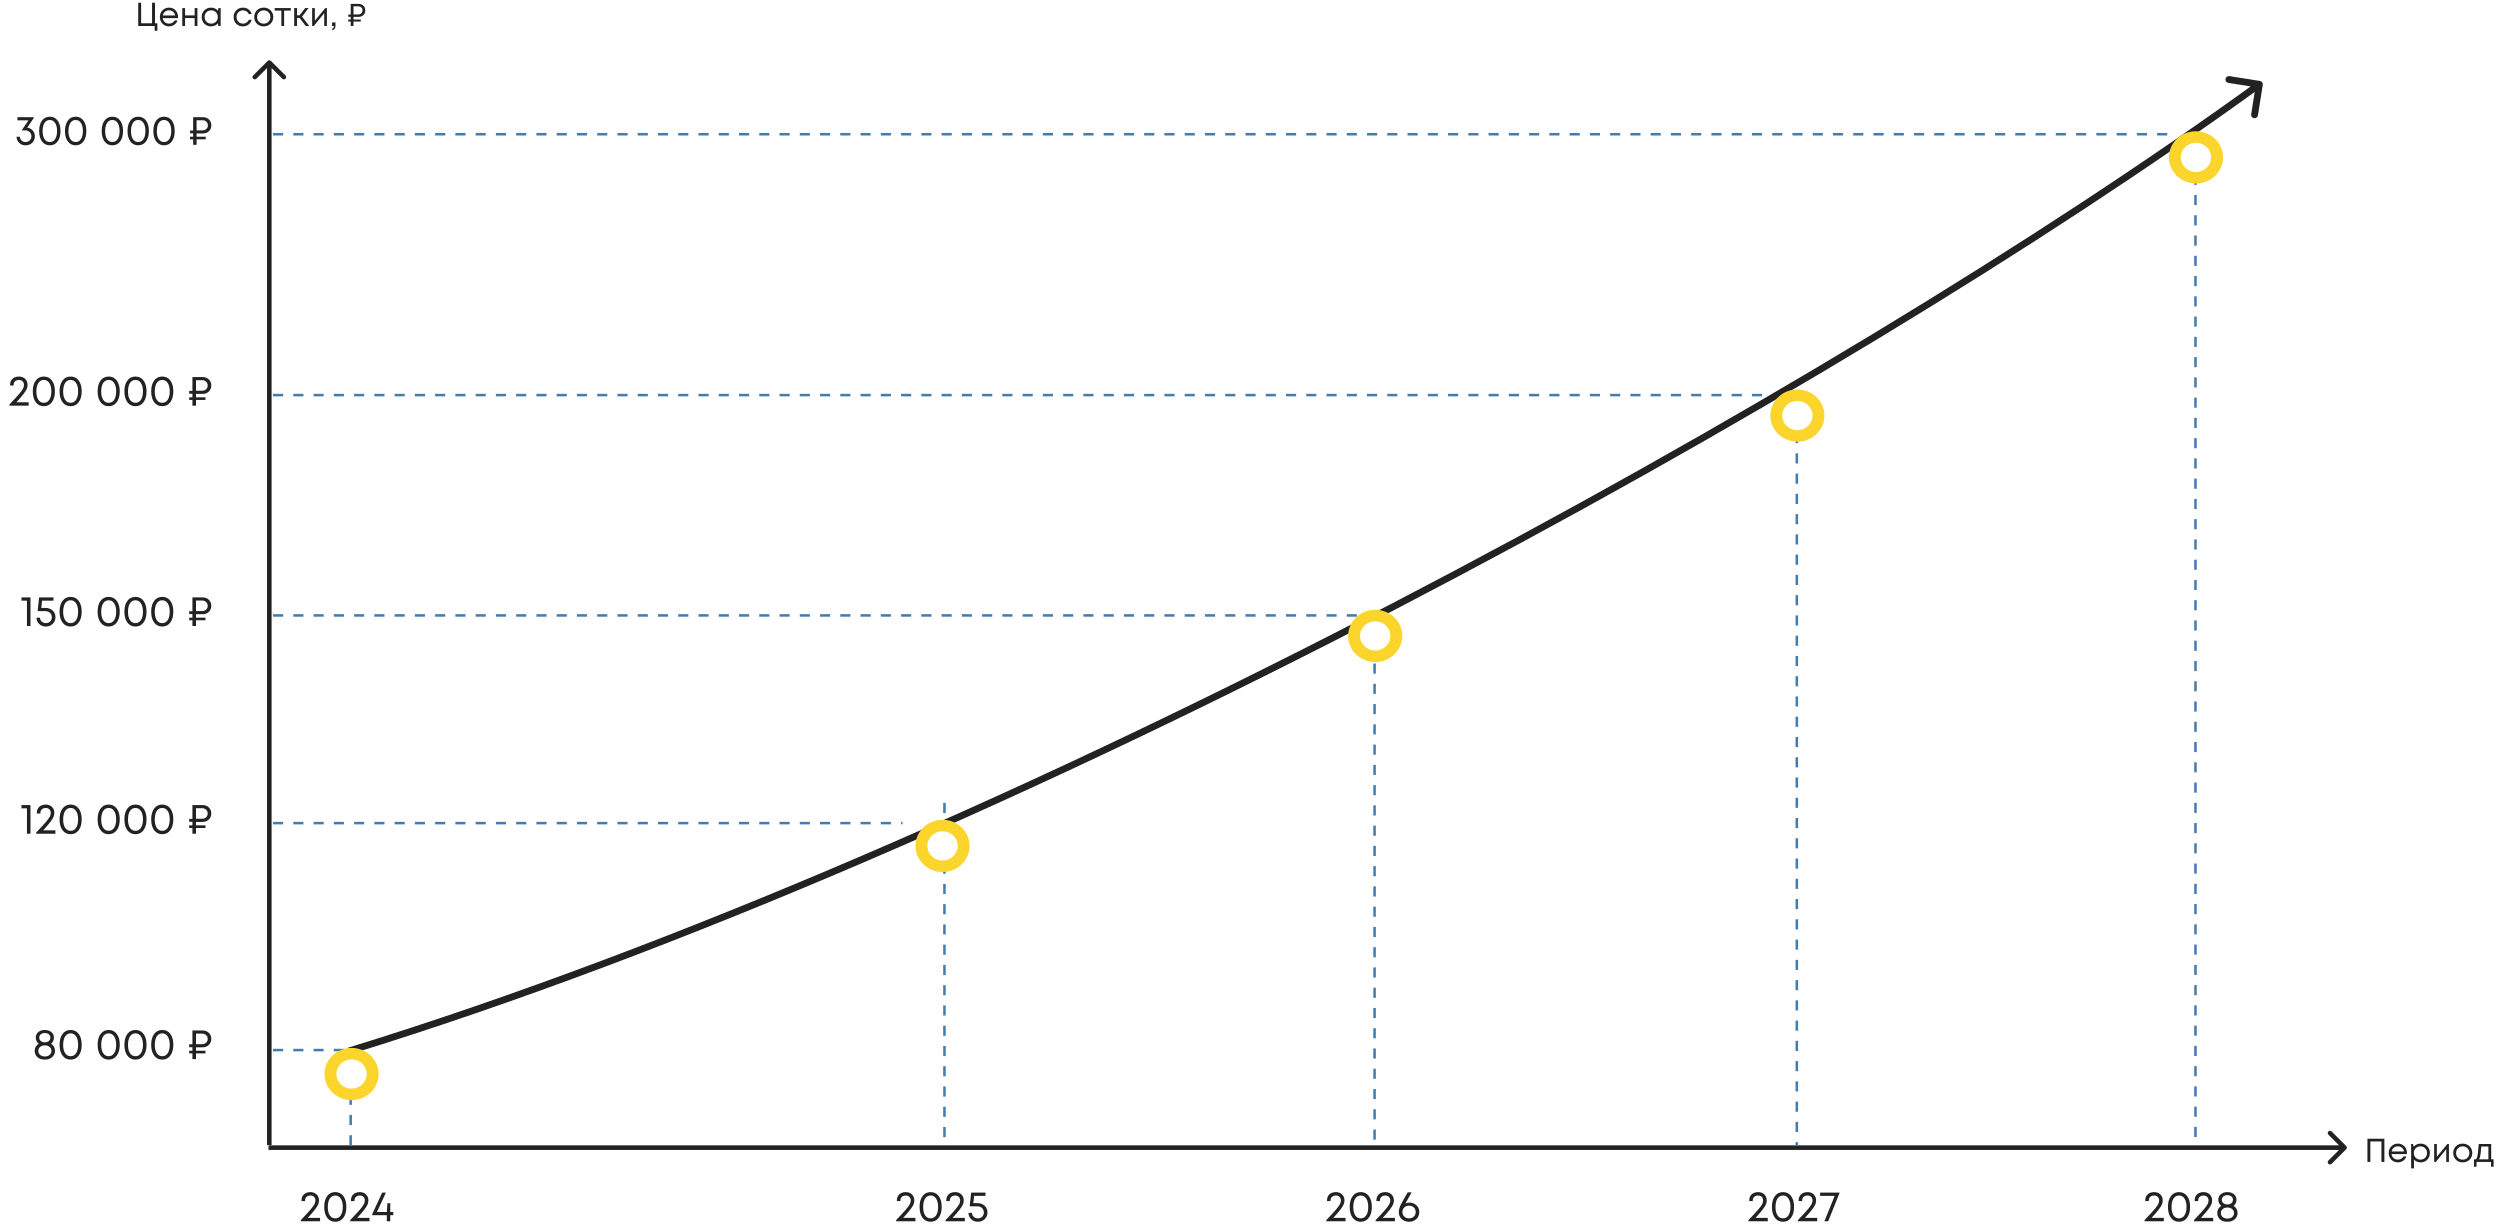 <svg width="1044" height="512" viewBox="0 0 1044 512" fill="none" xmlns="http://www.w3.org/2000/svg">
    <g clip-path="url(#clip0_8432_3575)">
        <rect width="1043.88" height="511.894" transform="translate(0.118)" fill="white"/>
        <path d="M64.721 9.71H65.72V12.832H64.582V10.848H57.727V1.135H58.935V9.71H63.5V1.135H64.721V9.71ZM74.365 7.129C74.365 7.231 74.356 7.374 74.338 7.559H67.941C68.034 8.253 68.32 8.813 68.802 9.238C69.282 9.654 69.874 9.863 70.578 9.863C71.096 9.863 71.553 9.752 71.951 9.53C72.358 9.298 72.682 8.974 72.922 8.558H74.157C73.843 9.335 73.371 9.941 72.742 10.376C72.113 10.801 71.391 11.014 70.578 11.014C69.495 11.014 68.589 10.639 67.858 9.89C67.127 9.141 66.762 8.211 66.762 7.101C66.762 5.982 67.127 5.052 67.858 4.312C68.589 3.563 69.495 3.188 70.578 3.188C71.697 3.188 72.608 3.568 73.311 4.326C74.014 5.085 74.365 6.019 74.365 7.129ZM70.578 4.312C70.133 4.312 69.727 4.4 69.356 4.576C68.996 4.752 68.695 5.006 68.455 5.339C68.214 5.663 68.052 6.038 67.969 6.463H73.172C73.089 6.028 72.927 5.649 72.687 5.325C72.446 4.992 72.145 4.743 71.785 4.576C71.424 4.4 71.022 4.312 70.578 4.312ZM81.287 3.355H82.439V10.848H81.287V7.531H77.277V10.848H76.125V3.355H77.277V6.421H81.287V3.355ZM91.207 3.355H92.151V10.848H91.166L91.041 9.71C90.689 10.126 90.259 10.45 89.75 10.681C89.251 10.903 88.7 11.014 88.099 11.014C86.998 11.014 86.078 10.644 85.338 9.904C84.598 9.155 84.228 8.221 84.228 7.101C84.228 5.982 84.598 5.052 85.338 4.312C86.078 3.563 86.998 3.188 88.099 3.188C88.71 3.188 89.265 3.304 89.764 3.535C90.273 3.767 90.703 4.09 91.055 4.507L91.207 3.355ZM86.212 9.085C86.739 9.613 87.401 9.876 88.196 9.876C88.992 9.876 89.649 9.613 90.167 9.085C90.685 8.558 90.944 7.897 90.944 7.101C90.944 6.306 90.685 5.644 90.167 5.117C89.649 4.59 88.992 4.326 88.196 4.326C87.401 4.326 86.739 4.595 86.212 5.131C85.694 5.658 85.435 6.315 85.435 7.101C85.435 7.888 85.694 8.549 86.212 9.085ZM101.46 11.014C100.729 11.014 100.063 10.848 99.462 10.515C98.87 10.172 98.403 9.701 98.061 9.099C97.728 8.498 97.561 7.832 97.561 7.101C97.561 5.982 97.931 5.052 98.671 4.312C99.421 3.563 100.35 3.188 101.46 3.188C102.348 3.188 103.116 3.434 103.764 3.924C104.42 4.414 104.864 5.066 105.096 5.88H103.93C103.708 5.399 103.375 5.02 102.931 4.743C102.496 4.465 102.006 4.326 101.46 4.326C100.692 4.326 100.05 4.595 99.532 5.131C99.023 5.658 98.768 6.315 98.768 7.101C98.768 7.619 98.884 8.091 99.115 8.517C99.347 8.933 99.666 9.266 100.073 9.516C100.489 9.756 100.951 9.876 101.46 9.876C102.006 9.876 102.492 9.738 102.917 9.46C103.352 9.173 103.685 8.78 103.916 8.281H105.109C104.878 9.113 104.43 9.779 103.764 10.279C103.107 10.769 102.339 11.014 101.46 11.014ZM110.134 11.014C109.394 11.014 108.719 10.848 108.108 10.515C107.498 10.172 107.021 9.705 106.679 9.113C106.337 8.512 106.166 7.841 106.166 7.101C106.166 5.973 106.54 5.039 107.289 4.298C108.048 3.558 108.996 3.188 110.134 3.188C110.883 3.188 111.558 3.36 112.16 3.702C112.77 4.035 113.247 4.502 113.589 5.103C113.94 5.695 114.116 6.361 114.116 7.101C114.116 8.221 113.737 9.155 112.978 9.904C112.22 10.644 111.272 11.014 110.134 11.014ZM108.15 9.099C108.677 9.617 109.338 9.876 110.134 9.876C110.939 9.876 111.6 9.617 112.118 9.099C112.645 8.572 112.909 7.906 112.909 7.101C112.909 6.297 112.645 5.635 112.118 5.117C111.6 4.59 110.939 4.326 110.134 4.326C109.338 4.326 108.677 4.59 108.15 5.117C107.632 5.635 107.373 6.297 107.373 7.101C107.373 7.906 107.632 8.572 108.15 9.099ZM121.437 3.355V4.423H118.648V10.848H117.496V4.423H114.707V3.355H121.437ZM127.675 10.848L125.108 7.49H124.039V10.848H122.86V3.355H124.039V6.394H125.121L127.439 3.355H128.868L126.134 6.949L129.145 10.848H127.675ZM135.862 3.355H136.514V10.848H135.404V5.492L131.033 10.848H130.353V3.355H131.477V8.669L135.862 3.355ZM138.737 12.693V12.027C139.218 11.861 139.458 11.467 139.458 10.848H138.667V9.391H140.096V10.737C140.096 11.782 139.643 12.434 138.737 12.693ZM149.725 7.046H147.616V8.156H150.668V9.002H147.616V10.848H146.464V9.002H145.424V8.156H146.464V7.004H145.424V6.075H146.464V1.621H149.725C150.548 1.621 151.223 1.875 151.751 2.384C152.278 2.892 152.542 3.545 152.542 4.34C152.542 5.126 152.278 5.774 151.751 6.283C151.223 6.791 150.548 7.046 149.725 7.046ZM151.39 4.34C151.39 3.85 151.219 3.443 150.877 3.119C150.544 2.795 150.123 2.633 149.614 2.633H147.616V6.033H149.614C150.123 6.033 150.544 5.871 150.877 5.547C151.219 5.224 151.39 4.821 151.39 4.34Z" fill="#222222"/>
        <path d="M11.368 53.298C12.316 53.437 13.085 53.842 13.675 54.512C14.264 55.171 14.559 55.975 14.559 56.923C14.559 58.01 14.189 58.912 13.449 59.629C12.709 60.334 11.79 60.687 10.691 60.687C9.627 60.687 8.743 60.351 8.038 59.681C7.332 59.01 6.951 58.154 6.893 57.114H8.298C8.344 57.773 8.587 58.305 9.026 58.709C9.466 59.114 10.021 59.316 10.691 59.316C11.154 59.316 11.57 59.212 11.94 59.004C12.31 58.796 12.599 58.507 12.807 58.137C13.015 57.755 13.12 57.333 13.12 56.871C13.12 56.166 12.871 55.587 12.374 55.136C11.888 54.674 11.269 54.443 10.518 54.443H9.217V54.165L11.888 50.263H7.274V48.945H14.108V49.274L11.368 53.298ZM20.806 60.687C19.442 60.687 18.355 60.149 17.545 59.074C16.747 57.998 16.349 56.541 16.349 54.703C16.349 52.864 16.747 51.413 17.545 50.349C18.343 49.274 19.43 48.736 20.806 48.736C22.182 48.736 23.269 49.274 24.067 50.349C24.865 51.413 25.264 52.864 25.264 54.703C25.264 56.541 24.859 57.998 24.049 59.074C23.252 60.149 22.171 60.687 20.806 60.687ZM20.806 59.316C21.743 59.316 22.477 58.912 23.009 58.102C23.552 57.281 23.824 56.148 23.824 54.703C23.824 53.269 23.552 52.148 23.009 51.338C22.477 50.517 21.743 50.107 20.806 50.107C20.193 50.107 19.655 50.292 19.193 50.662C18.742 51.02 18.395 51.546 18.152 52.24C17.91 52.934 17.788 53.755 17.788 54.703C17.788 56.148 18.054 57.281 18.586 58.102C19.129 58.912 19.869 59.316 20.806 59.316ZM31.595 60.687C30.231 60.687 29.144 60.149 28.335 59.074C27.537 57.998 27.138 56.541 27.138 54.703C27.138 52.864 27.537 51.413 28.335 50.349C29.133 49.274 30.219 48.736 31.595 48.736C32.971 48.736 34.058 49.274 34.856 50.349C35.654 51.413 36.053 52.864 36.053 54.703C36.053 56.541 35.648 57.998 34.839 59.074C34.041 60.149 32.96 60.687 31.595 60.687ZM31.595 59.316C32.532 59.316 33.266 58.912 33.798 58.102C34.342 57.281 34.613 56.148 34.613 54.703C34.613 53.269 34.342 52.148 33.798 51.338C33.266 50.517 32.532 50.107 31.595 50.107C30.983 50.107 30.445 50.292 29.982 50.662C29.531 51.02 29.184 51.546 28.942 52.24C28.699 52.934 28.578 53.755 28.578 54.703C28.578 56.148 28.843 57.281 29.375 58.102C29.919 58.912 30.659 59.316 31.595 59.316ZM46.924 60.687C45.559 60.687 44.473 60.149 43.663 59.074C42.865 57.998 42.467 56.541 42.467 54.703C42.467 52.864 42.865 51.413 43.663 50.349C44.461 49.274 45.548 48.736 46.924 48.736C48.3 48.736 49.387 49.274 50.185 50.349C50.983 51.413 51.381 52.864 51.381 54.703C51.381 56.541 50.977 57.998 50.167 59.074C49.37 60.149 48.288 60.687 46.924 60.687ZM46.924 59.316C47.861 59.316 48.595 58.912 49.127 58.102C49.67 57.281 49.942 56.148 49.942 54.703C49.942 53.269 49.67 52.148 49.127 51.338C48.595 50.517 47.861 50.107 46.924 50.107C46.311 50.107 45.773 50.292 45.311 50.662C44.86 51.02 44.513 51.546 44.27 52.24C44.028 52.934 43.906 53.755 43.906 54.703C43.906 56.148 44.172 57.281 44.704 58.102C45.247 58.912 45.987 59.316 46.924 59.316ZM57.713 60.687C56.349 60.687 55.262 60.149 54.453 59.074C53.655 57.998 53.256 56.541 53.256 54.703C53.256 52.864 53.655 51.413 54.453 50.349C55.25 49.274 56.337 48.736 57.713 48.736C59.089 48.736 60.176 49.274 60.974 50.349C61.772 51.413 62.171 52.864 62.171 54.703C62.171 56.541 61.766 57.998 60.957 59.074C60.159 60.149 59.078 60.687 57.713 60.687ZM57.713 59.316C58.65 59.316 59.384 58.912 59.916 58.102C60.459 57.281 60.731 56.148 60.731 54.703C60.731 53.269 60.459 52.148 59.916 51.338C59.384 50.517 58.65 50.107 57.713 50.107C57.1 50.107 56.563 50.292 56.1 50.662C55.649 51.02 55.302 51.546 55.06 52.24C54.817 52.934 54.695 53.755 54.695 54.703C54.695 56.148 54.961 57.281 55.493 58.102C56.037 58.912 56.777 59.316 57.713 59.316ZM68.502 60.687C67.138 60.687 66.051 60.149 65.242 59.074C64.444 57.998 64.045 56.541 64.045 54.703C64.045 52.864 64.444 51.413 65.242 50.349C66.04 49.274 67.126 48.736 68.502 48.736C69.879 48.736 70.965 49.274 71.763 50.349C72.561 51.413 72.96 52.864 72.96 54.703C72.96 56.541 72.555 57.998 71.746 59.074C70.948 60.149 69.867 60.687 68.502 60.687ZM68.502 59.316C69.439 59.316 70.173 58.912 70.705 58.102C71.249 57.281 71.52 56.148 71.52 54.703C71.52 53.269 71.249 52.148 70.705 51.338C70.173 50.517 69.439 50.107 68.502 50.107C67.89 50.107 67.352 50.292 66.889 50.662C66.439 51.02 66.092 51.546 65.849 52.24C65.606 52.934 65.485 53.755 65.485 54.703C65.485 56.148 65.751 57.281 66.282 58.102C66.826 58.912 67.566 59.316 68.502 59.316ZM84.733 55.726H82.097V57.114H85.912V58.172H82.097V60.478H80.657V58.172H79.356V57.114H80.657V55.674H79.356V54.512H80.657V48.945H84.733C85.762 48.945 86.606 49.263 87.265 49.899C87.924 50.535 88.254 51.35 88.254 52.344C88.254 53.327 87.924 54.136 87.265 54.772C86.606 55.408 85.762 55.726 84.733 55.726ZM86.814 52.344C86.814 51.731 86.6 51.222 86.173 50.818C85.756 50.413 85.23 50.211 84.594 50.211H82.097V54.46H84.594C85.23 54.46 85.756 54.258 86.173 53.853C86.6 53.448 86.814 52.945 86.814 52.344Z" fill="#222222"/>
        <path d="M6.852 167.994H11.959V169.414H3.922V168.929C5.78 166.987 7.128 165.524 7.967 164.542C8.806 163.547 9.357 162.792 9.621 162.276C9.885 161.761 10.017 161.233 10.017 160.694C10.017 160.394 9.963 160.119 9.855 159.867C9.759 159.615 9.615 159.399 9.423 159.22C9.244 159.04 9.022 158.902 8.758 158.806C8.494 158.71 8.207 158.662 7.895 158.662C7.452 158.662 7.062 158.752 6.726 158.932C6.391 159.1 6.133 159.339 5.953 159.651C5.774 159.963 5.684 160.316 5.684 160.712V161H4.209V160.712C4.209 160.029 4.359 159.423 4.659 158.896C4.97 158.369 5.402 157.961 5.953 157.673C6.517 157.386 7.164 157.242 7.895 157.242C8.962 157.242 9.831 157.565 10.502 158.213C11.173 158.848 11.509 159.675 11.509 160.694C11.509 161.281 11.401 161.839 11.185 162.366C10.97 162.893 10.526 163.601 9.855 164.488C9.196 165.363 8.195 166.531 6.852 167.994ZM18.312 169.63C16.898 169.63 15.771 169.072 14.932 167.958C14.105 166.843 13.692 165.333 13.692 163.427C13.692 161.521 14.105 160.017 14.932 158.914C15.759 157.799 16.886 157.242 18.312 157.242C19.739 157.242 20.866 157.799 21.693 158.914C22.52 160.017 22.933 161.521 22.933 163.427C22.933 165.333 22.514 166.843 21.675 167.958C20.848 169.072 19.727 169.63 18.312 169.63ZM18.312 168.209C19.283 168.209 20.044 167.79 20.596 166.951C21.159 166.1 21.441 164.925 21.441 163.427C21.441 161.94 21.159 160.778 20.596 159.939C20.044 159.088 19.283 158.662 18.312 158.662C17.677 158.662 17.12 158.854 16.64 159.238C16.173 159.609 15.813 160.154 15.562 160.874C15.31 161.593 15.184 162.444 15.184 163.427C15.184 164.925 15.46 166.1 16.011 166.951C16.574 167.79 17.341 168.209 18.312 168.209ZM29.497 169.63C28.083 169.63 26.956 169.072 26.117 167.958C25.29 166.843 24.876 165.333 24.876 163.427C24.876 161.521 25.29 160.017 26.117 158.914C26.944 157.799 28.071 157.242 29.497 157.242C30.924 157.242 32.05 157.799 32.877 158.914C33.704 160.017 34.118 161.521 34.118 163.427C34.118 165.333 33.698 166.843 32.859 167.958C32.032 169.072 30.912 169.63 29.497 169.63ZM29.497 168.209C30.468 168.209 31.229 167.79 31.78 166.951C32.344 166.1 32.626 164.925 32.626 163.427C32.626 161.94 32.344 160.778 31.78 159.939C31.229 159.088 30.468 158.662 29.497 158.662C28.862 158.662 28.304 158.854 27.825 159.238C27.358 159.609 26.998 160.154 26.746 160.874C26.494 161.593 26.369 162.444 26.369 163.427C26.369 164.925 26.644 166.1 27.196 166.951C27.759 167.79 28.526 168.209 29.497 168.209ZM45.387 169.63C43.973 169.63 42.846 169.072 42.007 167.958C41.18 166.843 40.767 165.333 40.767 163.427C40.767 161.521 41.18 160.017 42.007 158.914C42.834 157.799 43.961 157.242 45.387 157.242C46.814 157.242 47.941 157.799 48.768 158.914C49.595 160.017 50.008 161.521 50.008 163.427C50.008 165.333 49.589 166.843 48.75 167.958C47.922 169.072 46.802 169.63 45.387 169.63ZM45.387 168.209C46.358 168.209 47.119 167.79 47.671 166.951C48.234 166.1 48.516 164.925 48.516 163.427C48.516 161.94 48.234 160.778 47.671 159.939C47.119 159.088 46.358 158.662 45.387 158.662C44.752 158.662 44.195 158.854 43.715 159.238C43.248 159.609 42.888 160.154 42.636 160.874C42.385 161.593 42.259 162.444 42.259 163.427C42.259 164.925 42.535 166.1 43.086 166.951C43.649 167.79 44.416 168.209 45.387 168.209ZM56.572 169.63C55.158 169.63 54.031 169.072 53.192 167.958C52.365 166.843 51.951 165.333 51.951 163.427C51.951 161.521 52.365 160.017 53.192 158.914C54.019 157.799 55.146 157.242 56.572 157.242C57.998 157.242 59.125 157.799 59.952 158.914C60.779 160.017 61.193 161.521 61.193 163.427C61.193 165.333 60.773 166.843 59.934 167.958C59.107 169.072 57.986 169.63 56.572 169.63ZM56.572 168.209C57.543 168.209 58.304 167.79 58.855 166.951C59.419 166.1 59.7 164.925 59.7 163.427C59.7 161.94 59.419 160.778 58.855 159.939C58.304 159.088 57.543 158.662 56.572 158.662C55.937 158.662 55.379 158.854 54.9 159.238C54.432 159.609 54.073 160.154 53.821 160.874C53.569 161.593 53.444 162.444 53.444 163.427C53.444 164.925 53.719 166.1 54.271 166.951C54.834 167.79 55.601 168.209 56.572 168.209ZM67.757 169.63C66.342 169.63 65.216 169.072 64.376 167.958C63.55 166.843 63.136 165.333 63.136 163.427C63.136 161.521 63.55 160.017 64.376 158.914C65.204 157.799 66.33 157.242 67.757 157.242C69.183 157.242 70.31 157.799 71.137 158.914C71.964 160.017 72.377 161.521 72.377 163.427C72.377 165.333 71.958 166.843 71.119 167.958C70.292 169.072 69.171 169.63 67.757 169.63ZM67.757 168.209C68.728 168.209 69.489 167.79 70.04 166.951C70.603 166.1 70.885 164.925 70.885 163.427C70.885 161.94 70.603 160.778 70.04 159.939C69.489 159.088 68.728 158.662 67.757 158.662C67.121 158.662 66.564 158.854 66.085 159.238C65.617 159.609 65.257 160.154 65.006 160.874C64.754 161.593 64.628 162.444 64.628 163.427C64.628 164.925 64.904 166.1 65.455 166.951C66.019 167.79 66.786 168.209 67.757 168.209ZM84.582 164.488H81.849V165.926H85.805V167.023H81.849V169.414H80.357V167.023H79.008V165.926H80.357V164.434H79.008V163.229H80.357V157.458H84.582C85.649 157.458 86.524 157.787 87.207 158.446C87.89 159.106 88.232 159.951 88.232 160.982C88.232 162 87.89 162.839 87.207 163.499C86.524 164.158 85.649 164.488 84.582 164.488ZM86.74 160.982C86.74 160.346 86.518 159.819 86.074 159.399C85.643 158.98 85.097 158.77 84.438 158.77H81.849V163.175H84.438C85.097 163.175 85.643 162.965 86.074 162.546C86.518 162.126 86.74 161.605 86.74 160.982Z" fill="#222222"/>
        <path d="M8.972 249.471H12.729V261.428H11.255V250.838H8.972V249.471ZM19.041 253.876C19.82 253.876 20.521 254.044 21.145 254.38C21.78 254.715 22.271 255.183 22.619 255.782C22.979 256.369 23.159 257.023 23.159 257.742C23.159 258.857 22.775 259.786 22.008 260.529C21.241 261.272 20.294 261.643 19.167 261.643C18.052 261.643 17.123 261.296 16.38 260.601C15.637 259.893 15.247 259.006 15.211 257.94H16.668C16.692 258.383 16.812 258.779 17.027 259.126C17.255 259.474 17.555 259.744 17.926 259.935C18.298 260.127 18.712 260.223 19.167 260.223C19.886 260.223 20.48 259.989 20.947 259.522C21.415 259.054 21.648 258.461 21.648 257.742C21.648 257.262 21.534 256.831 21.307 256.447C21.079 256.052 20.761 255.746 20.354 255.53C19.946 255.315 19.491 255.207 18.987 255.207H15.949L15.733 254.955L16.344 249.471H22.331V250.838H17.567L17.243 253.876H19.041ZM29.494 261.643C28.08 261.643 26.953 261.086 26.114 259.971C25.287 258.857 24.874 257.346 24.874 255.44C24.874 253.535 25.287 252.03 26.114 250.928C26.941 249.813 28.068 249.255 29.494 249.255C30.921 249.255 32.047 249.813 32.875 250.928C33.702 252.03 34.115 253.535 34.115 255.44C34.115 257.346 33.696 258.857 32.857 259.971C32.03 261.086 30.909 261.643 29.494 261.643ZM29.494 260.223C30.465 260.223 31.227 259.804 31.778 258.965C32.341 258.113 32.623 256.939 32.623 255.44C32.623 253.954 32.341 252.791 31.778 251.952C31.227 251.101 30.465 250.676 29.494 250.676C28.859 250.676 28.302 250.868 27.822 251.251C27.355 251.623 26.995 252.168 26.744 252.887C26.492 253.607 26.366 254.458 26.366 255.44C26.366 256.939 26.642 258.113 27.193 258.965C27.756 259.804 28.523 260.223 29.494 260.223ZM45.385 261.643C43.97 261.643 42.844 261.086 42.005 259.971C41.178 258.857 40.764 257.346 40.764 255.44C40.764 253.535 41.178 252.03 42.005 250.928C42.832 249.813 43.958 249.255 45.385 249.255C46.811 249.255 47.938 249.813 48.765 250.928C49.592 252.03 50.005 253.535 50.005 255.44C50.005 257.346 49.586 258.857 48.747 259.971C47.92 261.086 46.799 261.643 45.385 261.643ZM45.385 260.223C46.356 260.223 47.117 259.804 47.668 258.965C48.231 258.113 48.513 256.939 48.513 255.44C48.513 253.954 48.231 252.791 47.668 251.952C47.117 251.101 46.356 250.676 45.385 250.676C44.749 250.676 44.192 250.868 43.713 251.251C43.245 251.623 42.886 252.168 42.634 252.887C42.382 253.607 42.256 254.458 42.256 255.44C42.256 256.939 42.532 258.113 43.083 258.965C43.647 259.804 44.414 260.223 45.385 260.223ZM56.569 261.643C55.155 261.643 54.028 261.086 53.189 259.971C52.362 258.857 51.949 257.346 51.949 255.44C51.949 253.535 52.362 252.03 53.189 250.928C54.016 249.813 55.143 249.255 56.569 249.255C57.996 249.255 59.123 249.813 59.95 250.928C60.777 252.03 61.19 253.535 61.19 255.44C61.19 257.346 60.771 258.857 59.932 259.971C59.105 261.086 57.984 261.643 56.569 261.643ZM56.569 260.223C57.54 260.223 58.301 259.804 58.853 258.965C59.416 258.113 59.698 256.939 59.698 255.44C59.698 253.954 59.416 252.791 58.853 251.952C58.301 251.101 57.54 250.676 56.569 250.676C55.934 250.676 55.377 250.868 54.897 251.251C54.43 251.623 54.07 252.168 53.819 252.887C53.567 253.607 53.441 254.458 53.441 255.44C53.441 256.939 53.717 258.113 54.268 258.965C54.831 259.804 55.599 260.223 56.569 260.223ZM67.754 261.643C66.34 261.643 65.213 261.086 64.374 259.971C63.547 258.857 63.133 257.346 63.133 255.44C63.133 253.535 63.547 252.03 64.374 250.928C65.201 249.813 66.328 249.255 67.754 249.255C69.18 249.255 70.307 249.813 71.134 250.928C71.961 252.03 72.375 253.535 72.375 255.44C72.375 257.346 71.955 258.857 71.116 259.971C70.289 261.086 69.168 261.643 67.754 261.643ZM67.754 260.223C68.725 260.223 69.486 259.804 70.037 258.965C70.601 258.113 70.882 256.939 70.882 255.44C70.882 253.954 70.601 252.791 70.037 251.952C69.486 251.101 68.725 250.676 67.754 250.676C67.119 250.676 66.561 250.868 66.082 251.251C65.615 251.623 65.255 252.168 65.003 252.887C64.751 253.607 64.626 254.458 64.626 255.44C64.626 256.939 64.901 258.113 65.453 258.965C66.016 259.804 66.783 260.223 67.754 260.223ZM84.579 256.501H81.846V257.94H85.802V259.036H81.846V261.428H80.354V259.036H79.006V257.94H80.354V256.447H79.006V255.243H80.354V249.471H84.579C85.646 249.471 86.521 249.801 87.204 250.46C87.888 251.119 88.229 251.964 88.229 252.995C88.229 254.014 87.888 254.853 87.204 255.512C86.521 256.172 85.646 256.501 84.579 256.501ZM86.737 252.995C86.737 252.36 86.515 251.833 86.072 251.413C85.64 250.993 85.095 250.784 84.436 250.784H81.846V255.189H84.436C85.095 255.189 85.64 254.979 86.072 254.559C86.515 254.14 86.737 253.619 86.737 252.995Z" fill="#222222"/>
        <path d="M8.972 336.198H12.729V348.154H11.255V337.564H8.972V336.198ZM18.034 346.734H23.14V348.154H15.104V347.669C16.962 345.727 18.31 344.265 19.149 343.282C19.988 342.287 20.54 341.532 20.803 341.016C21.067 340.501 21.199 339.974 21.199 339.434C21.199 339.134 21.145 338.859 21.037 338.607C20.941 338.355 20.797 338.14 20.605 337.96C20.426 337.78 20.204 337.642 19.94 337.546C19.676 337.45 19.389 337.402 19.077 337.402C18.634 337.402 18.244 337.492 17.908 337.672C17.573 337.84 17.315 338.08 17.135 338.391C16.956 338.703 16.866 339.057 16.866 339.452V339.74H15.391V339.452C15.391 338.769 15.541 338.164 15.841 337.636C16.152 337.109 16.584 336.701 17.135 336.414C17.699 336.126 18.346 335.982 19.077 335.982C20.144 335.982 21.013 336.306 21.684 336.953C22.355 337.588 22.691 338.415 22.691 339.434C22.691 340.021 22.583 340.579 22.367 341.106C22.152 341.634 21.708 342.341 21.037 343.228C20.378 344.103 19.377 345.272 18.034 346.734ZM29.494 348.37C28.08 348.37 26.953 347.813 26.114 346.698C25.287 345.583 24.874 344.073 24.874 342.167C24.874 340.261 25.287 338.757 26.114 337.654C26.941 336.539 28.068 335.982 29.494 335.982C30.921 335.982 32.047 336.539 32.875 337.654C33.702 338.757 34.115 340.261 34.115 342.167C34.115 344.073 33.696 345.583 32.857 346.698C32.03 347.813 30.909 348.37 29.494 348.37ZM29.494 346.95C30.465 346.95 31.227 346.53 31.778 345.691C32.341 344.84 32.623 343.665 32.623 342.167C32.623 340.681 32.341 339.518 31.778 338.679C31.227 337.828 30.465 337.402 29.494 337.402C28.859 337.402 28.302 337.594 27.822 337.978C27.355 338.349 26.995 338.895 26.744 339.614C26.492 340.333 26.366 341.184 26.366 342.167C26.366 343.665 26.642 344.84 27.193 345.691C27.756 346.53 28.523 346.95 29.494 346.95ZM45.385 348.37C43.97 348.37 42.844 347.813 42.005 346.698C41.178 345.583 40.764 344.073 40.764 342.167C40.764 340.261 41.178 338.757 42.005 337.654C42.832 336.539 43.958 335.982 45.385 335.982C46.811 335.982 47.938 336.539 48.765 337.654C49.592 338.757 50.005 340.261 50.005 342.167C50.005 344.073 49.586 345.583 48.747 346.698C47.92 347.813 46.799 348.37 45.385 348.37ZM45.385 346.95C46.356 346.95 47.117 346.53 47.668 345.691C48.231 344.84 48.513 343.665 48.513 342.167C48.513 340.681 48.231 339.518 47.668 338.679C47.117 337.828 46.356 337.402 45.385 337.402C44.749 337.402 44.192 337.594 43.713 337.978C43.245 338.349 42.886 338.895 42.634 339.614C42.382 340.333 42.256 341.184 42.256 342.167C42.256 343.665 42.532 344.84 43.083 345.691C43.647 346.53 44.414 346.95 45.385 346.95ZM56.569 348.37C55.155 348.37 54.028 347.813 53.189 346.698C52.362 345.583 51.949 344.073 51.949 342.167C51.949 340.261 52.362 338.757 53.189 337.654C54.016 336.539 55.143 335.982 56.569 335.982C57.996 335.982 59.123 336.539 59.95 337.654C60.777 338.757 61.19 340.261 61.19 342.167C61.19 344.073 60.771 345.583 59.932 346.698C59.105 347.813 57.984 348.37 56.569 348.37ZM56.569 346.95C57.54 346.95 58.301 346.53 58.853 345.691C59.416 344.84 59.698 343.665 59.698 342.167C59.698 340.681 59.416 339.518 58.853 338.679C58.301 337.828 57.54 337.402 56.569 337.402C55.934 337.402 55.377 337.594 54.897 337.978C54.43 338.349 54.07 338.895 53.819 339.614C53.567 340.333 53.441 341.184 53.441 342.167C53.441 343.665 53.717 344.84 54.268 345.691C54.831 346.53 55.599 346.95 56.569 346.95ZM67.754 348.37C66.34 348.37 65.213 347.813 64.374 346.698C63.547 345.583 63.133 344.073 63.133 342.167C63.133 340.261 63.547 338.757 64.374 337.654C65.201 336.539 66.328 335.982 67.754 335.982C69.18 335.982 70.307 336.539 71.134 337.654C71.961 338.757 72.375 340.261 72.375 342.167C72.375 344.073 71.955 345.583 71.116 346.698C70.289 347.813 69.168 348.37 67.754 348.37ZM67.754 346.95C68.725 346.95 69.486 346.53 70.037 345.691C70.601 344.84 70.882 343.665 70.882 342.167C70.882 340.681 70.601 339.518 70.037 338.679C69.486 337.828 68.725 337.402 67.754 337.402C67.119 337.402 66.561 337.594 66.082 337.978C65.615 338.349 65.255 338.895 65.003 339.614C64.751 340.333 64.626 341.184 64.626 342.167C64.626 343.665 64.901 344.84 65.453 345.691C66.016 346.53 66.783 346.95 67.754 346.95ZM84.579 343.228H81.846V344.666H85.802V345.763H81.846V348.154H80.354V345.763H79.006V344.666H80.354V343.174H79.006V341.969H80.354V336.198H84.579C85.646 336.198 86.521 336.527 87.204 337.187C87.888 337.846 88.229 338.691 88.229 339.722C88.229 340.741 87.888 341.58 87.204 342.239C86.521 342.898 85.646 343.228 84.579 343.228ZM86.737 339.722C86.737 339.087 86.515 338.559 86.072 338.14C85.64 337.72 85.095 337.51 84.436 337.51H81.846V341.915H84.436C85.095 341.915 85.64 341.706 86.072 341.286C86.515 340.867 86.737 340.345 86.737 339.722Z" fill="#222222"/>
        <path d="M21.297 435.882C21.813 436.158 22.22 436.56 22.52 437.087C22.82 437.614 22.969 438.196 22.969 438.831C22.969 439.898 22.574 440.779 21.783 441.474C20.992 442.157 19.973 442.499 18.726 442.499C17.887 442.499 17.144 442.349 16.497 442.049C15.861 441.738 15.37 441.306 15.022 440.755C14.675 440.192 14.501 439.55 14.501 438.831C14.501 438.412 14.567 438.016 14.699 437.644C14.843 437.261 15.04 436.919 15.292 436.62C15.544 436.32 15.843 436.074 16.191 435.882C15.807 435.607 15.502 435.241 15.274 434.786C15.046 434.318 14.932 433.827 14.932 433.311C14.932 432.364 15.28 431.597 15.975 431.01C16.683 430.411 17.599 430.111 18.726 430.111C19.17 430.111 19.589 430.165 19.985 430.273C20.38 430.369 20.728 430.512 21.028 430.704C21.339 430.884 21.603 431.106 21.819 431.369C22.046 431.621 22.22 431.915 22.34 432.251C22.46 432.586 22.52 432.94 22.52 433.311C22.52 433.659 22.466 434.001 22.358 434.336C22.262 434.66 22.118 434.953 21.927 435.217C21.747 435.481 21.537 435.703 21.297 435.882ZM18.726 431.387C18.031 431.387 17.468 431.567 17.036 431.927C16.605 432.286 16.389 432.748 16.389 433.311C16.389 433.899 16.605 434.372 17.036 434.732C17.468 435.091 18.031 435.271 18.726 435.271C19.409 435.271 19.967 435.091 20.398 434.732C20.83 434.372 21.046 433.899 21.046 433.311C21.046 432.748 20.83 432.286 20.398 431.927C19.979 431.567 19.421 431.387 18.726 431.387ZM18.726 441.186C19.541 441.186 20.201 440.971 20.704 440.539C21.219 440.108 21.477 439.55 21.477 438.867C21.477 438.172 21.219 437.614 20.704 437.195C20.201 436.763 19.541 436.548 18.726 436.548C17.923 436.548 17.264 436.763 16.748 437.195C16.245 437.614 15.993 438.172 15.993 438.867C15.993 439.323 16.107 439.724 16.335 440.072C16.563 440.419 16.886 440.695 17.306 440.899C17.725 441.091 18.199 441.186 18.726 441.186ZM29.5 442.499C28.085 442.499 26.958 441.942 26.119 440.827C25.292 439.712 24.879 438.202 24.879 436.296C24.879 434.39 25.292 432.886 26.119 431.783C26.946 430.668 28.073 430.111 29.5 430.111C30.926 430.111 32.053 430.668 32.88 431.783C33.707 432.886 34.12 434.39 34.12 436.296C34.12 438.202 33.701 439.712 32.862 440.827C32.035 441.942 30.914 442.499 29.5 442.499ZM29.5 441.079C30.471 441.079 31.232 440.659 31.783 439.82C32.346 438.969 32.628 437.794 32.628 436.296C32.628 434.81 32.346 433.647 31.783 432.808C31.232 431.957 30.471 431.531 29.5 431.531C28.864 431.531 28.307 431.723 27.827 432.107C27.36 432.478 27 433.024 26.749 433.743C26.497 434.462 26.371 435.313 26.371 436.296C26.371 437.794 26.647 438.969 27.198 439.82C27.762 440.659 28.529 441.079 29.5 441.079ZM45.39 442.499C43.975 442.499 42.849 441.942 42.01 440.827C41.183 439.712 40.769 438.202 40.769 436.296C40.769 434.39 41.183 432.886 42.01 431.783C42.837 430.668 43.964 430.111 45.39 430.111C46.816 430.111 47.943 430.668 48.77 431.783C49.597 432.886 50.011 434.39 50.011 436.296C50.011 438.202 49.591 439.712 48.752 440.827C47.925 441.942 46.804 442.499 45.39 442.499ZM45.39 441.079C46.361 441.079 47.122 440.659 47.673 439.82C48.237 438.969 48.518 437.794 48.518 436.296C48.518 434.81 48.237 433.647 47.673 432.808C47.122 431.957 46.361 431.531 45.39 431.531C44.755 431.531 44.197 431.723 43.718 432.107C43.25 432.478 42.891 433.024 42.639 433.743C42.387 434.462 42.261 435.313 42.261 436.296C42.261 437.794 42.537 438.969 43.089 439.82C43.652 440.659 44.419 441.079 45.39 441.079ZM56.575 442.499C55.16 442.499 54.033 441.942 53.194 440.827C52.367 439.712 51.954 438.202 51.954 436.296C51.954 434.39 52.367 432.886 53.194 431.783C54.021 430.668 55.148 430.111 56.575 430.111C58.001 430.111 59.128 430.668 59.955 431.783C60.782 432.886 61.195 434.39 61.195 436.296C61.195 438.202 60.776 439.712 59.937 440.827C59.11 441.942 57.989 442.499 56.575 442.499ZM56.575 441.079C57.545 441.079 58.307 440.659 58.858 439.82C59.421 438.969 59.703 437.794 59.703 436.296C59.703 434.81 59.421 433.647 58.858 432.808C58.307 431.957 57.545 431.531 56.575 431.531C55.939 431.531 55.382 431.723 54.902 432.107C54.435 432.478 54.075 433.024 53.824 433.743C53.572 434.462 53.446 435.313 53.446 436.296C53.446 437.794 53.722 438.969 54.273 439.82C54.837 440.659 55.604 441.079 56.575 441.079ZM67.759 442.499C66.345 442.499 65.218 441.942 64.379 440.827C63.552 439.712 63.138 438.202 63.138 436.296C63.138 434.39 63.552 432.886 64.379 431.783C65.206 430.668 66.333 430.111 67.759 430.111C69.186 430.111 70.312 430.668 71.139 431.783C71.966 432.886 72.38 434.39 72.38 436.296C72.38 438.202 71.96 439.712 71.121 440.827C70.294 441.942 69.174 442.499 67.759 442.499ZM67.759 441.079C68.73 441.079 69.491 440.659 70.043 439.82C70.606 438.969 70.888 437.794 70.888 436.296C70.888 434.81 70.606 433.647 70.043 432.808C69.491 431.957 68.73 431.531 67.759 431.531C67.124 431.531 66.567 431.723 66.087 432.107C65.62 432.478 65.26 433.024 65.008 433.743C64.757 434.462 64.631 435.313 64.631 436.296C64.631 437.794 64.906 438.969 65.458 439.82C66.021 440.659 66.788 441.079 67.759 441.079ZM84.584 437.357H81.852V438.795H85.807V439.892H81.852V442.283H80.359V439.892H79.011V438.795H80.359V437.303H79.011V436.098H80.359V430.327H84.584C85.651 430.327 86.526 430.656 87.21 431.316C87.893 431.975 88.234 432.82 88.234 433.851C88.234 434.87 87.893 435.709 87.21 436.368C86.526 437.027 85.651 437.357 84.584 437.357ZM86.742 433.851C86.742 433.215 86.52 432.688 86.077 432.268C85.645 431.849 85.1 431.639 84.441 431.639H81.852V436.044H84.441C85.1 436.044 85.645 435.834 86.077 435.415C86.52 434.995 86.742 434.474 86.742 433.851Z" fill="#222222"/>
        <path d="M988.642 475.525H995.718V485.237H994.483V476.662H989.849V485.237H988.642V475.525ZM1005.13 481.519C1005.13 481.62 1005.12 481.764 1005.1 481.949H998.706C998.799 482.643 999.085 483.202 999.566 483.628C1000.05 484.044 1000.64 484.252 1001.34 484.252C1001.86 484.252 1002.32 484.141 1002.72 483.919C1003.12 483.688 1003.45 483.364 1003.69 482.948H1004.92C1004.61 483.725 1004.14 484.331 1003.51 484.766C1002.88 485.191 1002.16 485.404 1001.34 485.404C1000.26 485.404 999.354 485.029 998.623 484.28C997.892 483.531 997.527 482.601 997.527 481.491C997.527 480.372 997.892 479.442 998.623 478.702C999.354 477.953 1000.26 477.578 1001.34 477.578C1002.46 477.578 1003.37 477.957 1004.08 478.716C1004.78 479.474 1005.13 480.409 1005.13 481.519ZM1001.34 478.702C1000.9 478.702 1000.49 478.79 1000.12 478.966C999.761 479.141 999.46 479.396 999.22 479.729C998.979 480.053 998.817 480.427 998.734 480.853H1003.94C1003.85 480.418 1003.69 480.039 1003.45 479.715C1003.21 479.382 1002.91 479.132 1002.55 478.966C1002.19 478.79 1001.79 478.702 1001.34 478.702ZM1010.86 477.578C1011.98 477.578 1012.9 477.948 1013.62 478.688C1014.35 479.428 1014.72 480.362 1014.72 481.491C1014.72 482.61 1014.35 483.545 1013.62 484.294C1012.9 485.034 1011.98 485.404 1010.86 485.404C1009.73 485.404 1008.8 485.015 1008.07 484.238V487.915H1006.89V477.745H1007.7L1007.93 478.896C1008.28 478.48 1008.71 478.156 1009.21 477.925C1009.72 477.694 1010.27 477.578 1010.86 477.578ZM1010.78 484.266C1011.57 484.266 1012.23 484.002 1012.75 483.475C1013.26 482.948 1013.52 482.286 1013.52 481.491C1013.52 480.695 1013.26 480.034 1012.75 479.507C1012.23 478.98 1011.57 478.716 1010.78 478.716C1009.98 478.716 1009.32 478.984 1008.79 479.521C1008.27 480.048 1008.01 480.705 1008.01 481.491C1008.01 482.009 1008.13 482.481 1008.36 482.906C1008.6 483.332 1008.93 483.665 1009.36 483.905C1009.79 484.146 1010.26 484.266 1010.78 484.266ZM1022.02 477.745H1022.67V485.237H1021.56V479.881L1017.19 485.237H1016.51V477.745H1017.63V483.059L1022.02 477.745ZM1028.43 485.404C1027.69 485.404 1027.02 485.237 1026.41 484.904C1025.8 484.562 1025.32 484.095 1024.98 483.503C1024.64 482.902 1024.46 482.231 1024.46 481.491C1024.46 480.362 1024.84 479.428 1025.59 478.688C1026.35 477.948 1027.3 477.578 1028.43 477.578C1029.18 477.578 1029.86 477.749 1030.46 478.092C1031.07 478.425 1031.55 478.892 1031.89 479.493C1032.24 480.085 1032.42 480.751 1032.42 481.491C1032.42 482.61 1032.04 483.545 1031.28 484.294C1030.52 485.034 1029.57 485.404 1028.43 485.404ZM1026.45 483.489C1026.98 484.007 1027.64 484.266 1028.43 484.266C1029.24 484.266 1029.9 484.007 1030.42 483.489C1030.94 482.962 1031.21 482.296 1031.21 481.491C1031.21 480.686 1030.94 480.025 1030.42 479.507C1029.9 478.98 1029.24 478.716 1028.43 478.716C1027.64 478.716 1026.98 478.98 1026.45 479.507C1025.93 480.025 1025.67 480.686 1025.67 481.491C1025.67 482.296 1025.93 482.962 1026.45 483.489ZM1040.32 484.127H1041.33V487.221H1040.25V485.237H1034.21V487.221H1033.13V484.127H1033.93C1034.16 483.924 1034.33 483.637 1034.45 483.267C1034.57 482.888 1034.67 482.314 1034.77 481.546C1034.87 480.769 1034.99 479.502 1035.13 477.745H1040.32V484.127ZM1036.18 478.785C1036.1 480.025 1036.01 480.991 1035.92 481.685C1035.83 482.37 1035.74 482.897 1035.63 483.267C1035.52 483.628 1035.37 483.915 1035.2 484.127H1039.16V478.785H1036.18Z" fill="#222222"/>
        <path d="M128.556 508.572H133.662V509.992H125.625V509.507C127.483 507.565 128.831 506.103 129.67 505.12C130.509 504.125 131.061 503.37 131.324 502.854C131.588 502.339 131.72 501.811 131.72 501.272C131.72 500.972 131.666 500.697 131.558 500.445C131.462 500.193 131.318 499.977 131.127 499.798C130.947 499.618 130.725 499.48 130.461 499.384C130.198 499.288 129.91 499.24 129.598 499.24C129.155 499.24 128.765 499.33 128.43 499.51C128.094 499.678 127.836 499.918 127.657 500.229C127.477 500.541 127.387 500.894 127.387 501.29V501.578H125.912V501.29C125.912 500.607 126.062 500.001 126.362 499.474C126.674 498.947 127.105 498.539 127.657 498.251C128.22 497.964 128.867 497.82 129.598 497.82C130.665 497.82 131.534 498.144 132.205 498.791C132.877 499.426 133.212 500.253 133.212 501.272C133.212 501.859 133.104 502.417 132.889 502.944C132.673 503.472 132.229 504.179 131.558 505.066C130.899 505.941 129.898 507.109 128.556 508.572ZM140.016 510.208C138.601 510.208 137.474 509.651 136.635 508.536C135.808 507.421 135.395 505.911 135.395 504.005C135.395 502.099 135.808 500.595 136.635 499.492C137.463 498.377 138.589 497.82 140.016 497.82C141.442 497.82 142.569 498.377 143.396 499.492C144.223 500.595 144.636 502.099 144.636 504.005C144.636 505.911 144.217 507.421 143.378 508.536C142.551 509.651 141.43 510.208 140.016 510.208ZM140.016 508.788C140.987 508.788 141.748 508.368 142.299 507.529C142.862 506.678 143.144 505.503 143.144 504.005C143.144 502.519 142.862 501.356 142.299 500.517C141.748 499.666 140.987 499.24 140.016 499.24C139.38 499.24 138.823 499.432 138.344 499.816C137.876 500.187 137.516 500.733 137.265 501.452C137.013 502.171 136.887 503.022 136.887 504.005C136.887 505.503 137.163 506.678 137.714 507.529C138.278 508.368 139.045 508.788 140.016 508.788ZM149.187 508.572H154.293V509.992H146.256V509.507C148.114 507.565 149.462 506.103 150.301 505.12C151.14 504.125 151.692 503.37 151.955 502.854C152.219 502.339 152.351 501.811 152.351 501.272C152.351 500.972 152.297 500.697 152.189 500.445C152.093 500.193 151.949 499.977 151.758 499.798C151.578 499.618 151.356 499.48 151.092 499.384C150.829 499.288 150.541 499.24 150.229 499.24C149.786 499.24 149.396 499.33 149.061 499.51C148.725 499.678 148.467 499.918 148.288 500.229C148.108 500.541 148.018 500.894 148.018 501.29V501.578H146.544V501.29C146.544 500.607 146.693 500.001 146.993 499.474C147.305 498.947 147.736 498.539 148.288 498.251C148.851 497.964 149.498 497.82 150.229 497.82C151.296 497.82 152.165 498.144 152.836 498.791C153.508 499.426 153.843 500.253 153.843 501.272C153.843 501.859 153.735 502.417 153.52 502.944C153.304 503.472 152.86 504.179 152.189 505.066C151.53 505.941 150.529 507.109 149.187 508.572ZM164.225 506.145V507.475H162.966V509.992H161.528V507.475H155.397V507.115L159.604 498.036H161.151L157.411 506.145H161.546L161.78 502.459H162.966V506.145H164.225Z" fill="#222222"/>
        <path d="M377.173 508.572H382.279V509.992H374.242V509.507C376.1 507.565 377.448 506.103 378.287 505.12C379.126 504.125 379.678 503.37 379.942 502.854C380.205 502.339 380.337 501.811 380.337 501.272C380.337 500.972 380.283 500.697 380.175 500.445C380.079 500.193 379.936 499.977 379.744 499.798C379.564 499.618 379.342 499.48 379.079 499.384C378.815 499.288 378.527 499.24 378.216 499.24C377.772 499.24 377.382 499.33 377.047 499.51C376.711 499.678 376.454 499.918 376.274 500.229C376.094 500.541 376.004 500.894 376.004 501.29V501.578H374.53V501.29C374.53 500.607 374.68 500.001 374.979 499.474C375.291 498.947 375.722 498.539 376.274 498.251C376.837 497.964 377.484 497.82 378.216 497.82C379.282 497.82 380.151 498.144 380.823 498.791C381.494 499.426 381.829 500.253 381.829 501.272C381.829 501.859 381.722 502.417 381.506 502.944C381.29 503.472 380.847 504.179 380.175 505.066C379.516 505.941 378.515 507.109 377.173 508.572ZM388.633 510.208C387.218 510.208 386.092 509.651 385.253 508.536C384.426 507.421 384.012 505.911 384.012 504.005C384.012 502.099 384.426 500.595 385.253 499.492C386.08 498.377 387.206 497.82 388.633 497.82C390.059 497.82 391.186 498.377 392.013 499.492C392.84 500.595 393.254 502.099 393.254 504.005C393.254 505.911 392.834 507.421 391.995 508.536C391.168 509.651 390.047 510.208 388.633 510.208ZM388.633 508.788C389.604 508.788 390.365 508.368 390.916 507.529C391.48 506.678 391.761 505.503 391.761 504.005C391.761 502.519 391.48 501.356 390.916 500.517C390.365 499.666 389.604 499.24 388.633 499.24C387.998 499.24 387.44 499.432 386.961 499.816C386.493 500.187 386.134 500.733 385.882 501.452C385.63 502.171 385.504 503.022 385.504 504.005C385.504 505.503 385.78 506.678 386.331 507.529C386.895 508.368 387.662 508.788 388.633 508.788ZM397.804 508.572H402.91V509.992H394.873V509.507C396.731 507.565 398.079 506.103 398.918 505.12C399.758 504.125 400.309 503.37 400.573 502.854C400.836 502.339 400.968 501.811 400.968 501.272C400.968 500.972 400.914 500.697 400.806 500.445C400.71 500.193 400.567 499.977 400.375 499.798C400.195 499.618 399.973 499.48 399.71 499.384C399.446 499.288 399.158 499.24 398.847 499.24C398.403 499.24 398.014 499.33 397.678 499.51C397.342 499.678 397.085 499.918 396.905 500.229C396.725 500.541 396.635 500.894 396.635 501.29V501.578H395.161V501.29C395.161 500.607 395.311 500.001 395.61 499.474C395.922 498.947 396.353 498.539 396.905 498.251C397.468 497.964 398.115 497.82 398.847 497.82C399.913 497.82 400.782 498.144 401.454 498.791C402.125 499.426 402.461 500.253 402.461 501.272C402.461 501.859 402.353 502.417 402.137 502.944C401.921 503.472 401.478 504.179 400.806 505.066C400.147 505.941 399.146 507.109 397.804 508.572ZM408.257 502.441C409.036 502.441 409.737 502.609 410.361 502.944C410.996 503.28 411.487 503.747 411.835 504.347C412.195 504.934 412.374 505.587 412.374 506.306C412.374 507.421 411.991 508.35 411.224 509.093C410.457 509.836 409.51 510.208 408.383 510.208C407.268 510.208 406.339 509.86 405.596 509.165C404.853 508.458 404.463 507.571 404.427 506.504H405.884C405.908 506.948 406.028 507.343 406.243 507.691C406.471 508.038 406.771 508.308 407.142 508.5C407.514 508.692 407.927 508.788 408.383 508.788C409.102 508.788 409.695 508.554 410.163 508.086C410.63 507.619 410.864 507.026 410.864 506.306C410.864 505.827 410.75 505.395 410.522 505.012C410.295 504.616 409.977 504.311 409.57 504.095C409.162 503.879 408.706 503.771 408.203 503.771H405.164L404.949 503.519L405.56 498.036H411.547V499.402H406.783L406.459 502.441H408.257Z" fill="#222222"/>
        <path d="M556.794 508.572H561.9V509.992H553.863V509.507C555.721 507.565 557.069 506.103 557.909 505.12C558.748 504.125 559.299 503.37 559.563 502.854C559.826 502.339 559.958 501.811 559.958 501.272C559.958 500.972 559.904 500.697 559.796 500.445C559.701 500.193 559.557 499.977 559.365 499.798C559.185 499.618 558.963 499.48 558.7 499.384C558.436 499.288 558.148 499.24 557.837 499.24C557.393 499.24 557.004 499.33 556.668 499.51C556.332 499.678 556.075 499.918 555.895 500.229C555.715 500.541 555.625 500.894 555.625 501.29V501.578H554.151V501.29C554.151 500.607 554.301 500.001 554.6 499.474C554.912 498.947 555.343 498.539 555.895 498.251C556.458 497.964 557.105 497.82 557.837 497.82C558.903 497.82 559.772 498.144 560.444 498.791C561.115 499.426 561.451 500.253 561.451 501.272C561.451 501.859 561.343 502.417 561.127 502.944C560.911 503.472 560.468 504.179 559.796 505.066C559.137 505.941 558.136 507.109 556.794 508.572ZM568.254 510.208C566.84 510.208 565.713 509.651 564.874 508.536C564.047 507.421 563.633 505.911 563.633 504.005C563.633 502.099 564.047 500.595 564.874 499.492C565.701 498.377 566.828 497.82 568.254 497.82C569.68 497.82 570.807 498.377 571.634 499.492C572.461 500.595 572.875 502.099 572.875 504.005C572.875 505.911 572.455 507.421 571.616 508.536C570.789 509.651 569.668 510.208 568.254 510.208ZM568.254 508.788C569.225 508.788 569.986 508.368 570.537 507.529C571.101 506.678 571.382 505.503 571.382 504.005C571.382 502.519 571.101 501.356 570.537 500.517C569.986 499.666 569.225 499.24 568.254 499.24C567.619 499.24 567.061 499.432 566.582 499.816C566.114 500.187 565.755 500.733 565.503 501.452C565.251 502.171 565.125 503.022 565.125 504.005C565.125 505.503 565.401 506.678 565.953 507.529C566.516 508.368 567.283 508.788 568.254 508.788ZM577.425 508.572H582.531V509.992H574.494V509.507C576.352 507.565 577.701 506.103 578.54 505.12C579.379 504.125 579.93 503.37 580.194 502.854C580.457 502.339 580.589 501.811 580.589 501.272C580.589 500.972 580.535 500.697 580.427 500.445C580.332 500.193 580.188 499.977 579.996 499.798C579.816 499.618 579.594 499.48 579.331 499.384C579.067 499.288 578.779 499.24 578.468 499.24C578.024 499.24 577.635 499.33 577.299 499.51C576.963 499.678 576.706 499.918 576.526 500.229C576.346 500.541 576.256 500.894 576.256 501.29V501.578H574.782V501.29C574.782 500.607 574.932 500.001 575.231 499.474C575.543 498.947 575.974 498.539 576.526 498.251C577.089 497.964 577.736 497.82 578.468 497.82C579.534 497.82 580.403 498.144 581.075 498.791C581.746 499.426 582.082 500.253 582.082 501.272C582.082 501.859 581.974 502.417 581.758 502.944C581.542 503.472 581.099 504.179 580.427 505.066C579.768 505.941 578.767 507.109 577.425 508.572ZM588.634 502.207C589.736 502.207 590.689 502.579 591.492 503.322C592.296 504.053 592.697 504.988 592.697 506.127C592.697 507.313 592.296 508.29 591.492 509.057C590.689 509.824 589.67 510.208 588.436 510.208C587.177 510.208 586.146 509.824 585.343 509.057C584.54 508.29 584.139 507.313 584.139 506.127C584.139 505.036 584.576 503.711 585.451 502.153L587.843 497.928H589.479C588.028 500.505 587.165 502.063 586.89 502.603C587.441 502.339 588.022 502.207 588.634 502.207ZM586.422 508.032C586.95 508.536 587.615 508.788 588.418 508.788C589.221 508.788 589.886 508.542 590.414 508.05C590.941 507.547 591.205 506.906 591.205 506.127C591.205 505.623 591.085 505.168 590.845 504.76C590.605 504.353 590.27 504.041 589.838 503.825C589.419 503.597 588.945 503.484 588.418 503.484C587.891 503.484 587.411 503.597 586.98 503.825C586.56 504.053 586.23 504.371 585.991 504.778C585.751 505.174 585.631 505.623 585.631 506.127C585.631 506.894 585.895 507.529 586.422 508.032Z" fill="#222222"/>
        <path d="M733.118 508.572H738.224V509.992H730.187V509.507C732.045 507.565 733.394 506.103 734.233 505.12C735.072 504.125 735.623 503.37 735.887 502.854C736.151 502.339 736.282 501.811 736.282 501.272C736.282 500.972 736.229 500.697 736.121 500.445C736.025 500.193 735.881 499.977 735.689 499.798C735.509 499.618 735.288 499.48 735.024 499.384C734.76 499.288 734.472 499.24 734.161 499.24C733.717 499.24 733.328 499.33 732.992 499.51C732.657 499.678 732.399 499.918 732.219 500.229C732.039 500.541 731.949 500.894 731.949 501.29V501.578H730.475V501.29C730.475 500.607 730.625 500.001 730.924 499.474C731.236 498.947 731.668 498.539 732.219 498.251C732.782 497.964 733.43 497.82 734.161 497.82C735.228 497.82 736.097 498.144 736.768 498.791C737.439 499.426 737.775 500.253 737.775 501.272C737.775 501.859 737.667 502.417 737.451 502.944C737.235 503.472 736.792 504.179 736.121 505.066C735.461 505.941 734.46 507.109 733.118 508.572ZM744.578 510.208C743.164 510.208 742.037 509.651 741.198 508.536C740.371 507.421 739.957 505.911 739.957 504.005C739.957 502.099 740.371 500.595 741.198 499.492C742.025 498.377 743.152 497.82 744.578 497.82C746.005 497.82 747.131 498.377 747.958 499.492C748.785 500.595 749.199 502.099 749.199 504.005C749.199 505.911 748.779 507.421 747.94 508.536C747.113 509.651 745.993 510.208 744.578 510.208ZM744.578 508.788C745.549 508.788 746.31 508.368 746.862 507.529C747.425 506.678 747.707 505.503 747.707 504.005C747.707 502.519 747.425 501.356 746.862 500.517C746.31 499.666 745.549 499.24 744.578 499.24C743.943 499.24 743.385 499.432 742.906 499.816C742.439 500.187 742.079 500.733 741.827 501.452C741.576 502.171 741.45 503.022 741.45 504.005C741.45 505.503 741.725 506.678 742.277 507.529C742.84 508.368 743.607 508.788 744.578 508.788ZM753.749 508.572H758.855V509.992H750.818V509.507C752.676 507.565 754.025 506.103 754.864 505.12C755.703 504.125 756.254 503.37 756.518 502.854C756.782 502.339 756.913 501.811 756.913 501.272C756.913 500.972 756.86 500.697 756.752 500.445C756.656 500.193 756.512 499.977 756.32 499.798C756.14 499.618 755.919 499.48 755.655 499.384C755.391 499.288 755.104 499.24 754.792 499.24C754.348 499.24 753.959 499.33 753.623 499.51C753.288 499.678 753.03 499.918 752.85 500.229C752.67 500.541 752.58 500.894 752.58 501.29V501.578H751.106V501.29C751.106 500.607 751.256 500.001 751.556 499.474C751.867 498.947 752.299 498.539 752.85 498.251C753.413 497.964 754.061 497.82 754.792 497.82C755.859 497.82 756.728 498.144 757.399 498.791C758.07 499.426 758.406 500.253 758.406 501.272C758.406 501.859 758.298 502.417 758.082 502.944C757.866 503.472 757.423 504.179 756.752 505.066C756.092 505.941 755.092 507.109 753.749 508.572ZM760.067 498.036H768.158V498.287L763.448 509.992H761.865L766.163 499.402H760.067V498.036Z" fill="#222222"/>
        <path d="M898.501 508.572H903.607V509.992H895.57V509.507C897.428 507.565 898.777 506.103 899.616 505.12C900.455 504.125 901.006 503.37 901.27 502.854C901.533 502.339 901.665 501.811 901.665 501.272C901.665 500.972 901.611 500.697 901.503 500.445C901.408 500.193 901.264 499.977 901.072 499.798C900.892 499.618 900.67 499.48 900.407 499.384C900.143 499.288 899.855 499.24 899.544 499.24C899.1 499.24 898.711 499.33 898.375 499.51C898.039 499.678 897.782 499.918 897.602 500.229C897.422 500.541 897.332 500.894 897.332 501.29V501.578H895.858V501.29C895.858 500.607 896.008 500.001 896.307 499.474C896.619 498.947 897.05 498.539 897.602 498.251C898.165 497.964 898.812 497.82 899.544 497.82C900.61 497.82 901.479 498.144 902.151 498.791C902.822 499.426 903.158 500.253 903.158 501.272C903.158 501.859 903.05 502.417 902.834 502.944C902.618 503.472 902.175 504.179 901.503 505.066C900.844 505.941 899.843 507.109 898.501 508.572ZM909.961 510.208C908.547 510.208 907.42 509.651 906.581 508.536C905.754 507.421 905.34 505.911 905.34 504.005C905.34 502.099 905.754 500.595 906.581 499.492C907.408 498.377 908.535 497.82 909.961 497.82C911.387 497.82 912.514 498.377 913.341 499.492C914.168 500.595 914.582 502.099 914.582 504.005C914.582 505.911 914.162 507.421 913.323 508.536C912.496 509.651 911.375 510.208 909.961 510.208ZM909.961 508.788C910.932 508.788 911.693 508.368 912.244 507.529C912.808 506.678 913.089 505.503 913.089 504.005C913.089 502.519 912.808 501.356 912.244 500.517C911.693 499.666 910.932 499.24 909.961 499.24C909.326 499.24 908.768 499.432 908.289 499.816C907.821 500.187 907.462 500.733 907.21 501.452C906.958 502.171 906.832 503.022 906.832 504.005C906.832 505.503 907.108 506.678 907.66 507.529C908.223 508.368 908.99 508.788 909.961 508.788ZM919.132 508.572H924.238V509.992H916.201V509.507C918.059 507.565 919.408 506.103 920.247 505.12C921.086 504.125 921.637 503.37 921.901 502.854C922.164 502.339 922.296 501.811 922.296 501.272C922.296 500.972 922.242 500.697 922.134 500.445C922.039 500.193 921.895 499.977 921.703 499.798C921.523 499.618 921.301 499.48 921.038 499.384C920.774 499.288 920.486 499.24 920.175 499.24C919.731 499.24 919.342 499.33 919.006 499.51C918.67 499.678 918.413 499.918 918.233 500.229C918.053 500.541 917.963 500.894 917.963 501.29V501.578H916.489V501.29C916.489 500.607 916.639 500.001 916.938 499.474C917.25 498.947 917.682 498.539 918.233 498.251C918.796 497.964 919.444 497.82 920.175 497.82C921.241 497.82 922.111 498.144 922.782 498.791C923.453 499.426 923.789 500.253 923.789 501.272C923.789 501.859 923.681 502.417 923.465 502.944C923.249 503.472 922.806 504.179 922.134 505.066C921.475 505.941 920.474 507.109 919.132 508.572ZM932.732 503.591C933.247 503.867 933.655 504.269 933.954 504.796C934.254 505.323 934.404 505.905 934.404 506.54C934.404 507.607 934.008 508.488 933.217 509.183C932.426 509.866 931.407 510.208 930.16 510.208C929.321 510.208 928.578 510.058 927.931 509.758C927.296 509.447 926.804 509.015 926.457 508.464C926.109 507.901 925.935 507.259 925.935 506.54C925.935 506.121 926.001 505.725 926.133 505.353C926.277 504.97 926.475 504.628 926.726 504.329C926.978 504.029 927.278 503.783 927.625 503.591C927.242 503.316 926.936 502.95 926.708 502.495C926.481 502.027 926.367 501.536 926.367 501.02C926.367 500.073 926.714 499.306 927.41 498.719C928.117 498.12 929.034 497.82 930.16 497.82C930.604 497.82 931.024 497.874 931.419 497.982C931.815 498.078 932.162 498.221 932.462 498.413C932.774 498.593 933.037 498.815 933.253 499.078C933.481 499.33 933.655 499.624 933.774 499.959C933.894 500.295 933.954 500.649 933.954 501.02C933.954 501.368 933.9 501.71 933.792 502.045C933.696 502.369 933.553 502.662 933.361 502.926C933.181 503.19 932.971 503.412 932.732 503.591ZM930.16 499.096C929.465 499.096 928.902 499.276 928.47 499.636C928.039 499.995 927.823 500.457 927.823 501.02C927.823 501.608 928.039 502.081 928.47 502.441C928.902 502.8 929.465 502.98 930.16 502.98C930.844 502.98 931.401 502.8 931.833 502.441C932.264 502.081 932.48 501.608 932.48 501.02C932.48 500.457 932.264 499.995 931.833 499.636C931.413 499.276 930.856 499.096 930.16 499.096ZM930.16 508.895C930.976 508.895 931.635 508.68 932.138 508.248C932.654 507.817 932.911 507.259 932.911 506.576C932.911 505.881 932.654 505.323 932.138 504.904C931.635 504.472 930.976 504.257 930.16 504.257C929.357 504.257 928.698 504.472 928.183 504.904C927.679 505.323 927.428 505.881 927.428 506.576C927.428 507.032 927.541 507.433 927.769 507.781C927.997 508.128 928.321 508.404 928.74 508.608C929.16 508.8 929.633 508.895 930.16 508.895Z" fill="#222222"/>
        <path d="M113.141 25.44C112.768 25.067 112.164 25.067 111.791 25.44L105.715 31.516C105.342 31.889 105.342 32.493 105.715 32.866C106.088 33.239 106.692 33.239 107.065 32.866L112.466 27.465L117.867 32.866C118.239 33.239 118.844 33.239 119.217 32.866C119.59 32.493 119.59 31.889 119.217 31.516L113.141 25.44ZM112.466 26.115L111.511 26.115L111.511 478.178L112.466 478.178L113.421 478.178L113.421 26.115L112.466 26.115Z" fill="#222222"/>
        <path d="M979.762 479.919C980.135 479.546 980.135 478.942 979.762 478.569L973.686 472.493C973.313 472.12 972.709 472.12 972.336 472.493C971.963 472.866 971.963 473.471 972.336 473.843L977.737 479.244L972.336 484.645C971.963 485.018 971.963 485.622 972.336 485.995C972.709 486.368 973.313 486.368 973.686 485.995L979.762 479.919ZM979.087 479.244V478.289L112.122 478.289V479.244V480.199L979.087 480.199V479.244Z" fill="#222222"/>
        <path d="M114.009 438.505H149.051" stroke="#437CAF" stroke-width="1.058" stroke-dasharray="4.23 4.23"/>
        <path d="M114.024 343.73L376.881 343.73" stroke="#437CAF" stroke-width="1.058" stroke-dasharray="4.23 4.23"/>
        <path d="M114.024 257.004L568.547 257.004" stroke="#437CAF" stroke-width="1.058" stroke-dasharray="4.23 4.23"/>
        <path d="M114.024 164.99L745.975 164.99" stroke="#437CAF" stroke-width="1.058" stroke-dasharray="4.23 4.23"/>
        <path d="M114.024 56.055L906.974 56.055" stroke="#437CAF" stroke-width="1.058" stroke-dasharray="4.23 4.23"/>
        <path d="M146.438 440.231L146.438 478.285" stroke="#437CAF" stroke-width="1.058" stroke-dasharray="4.23 4.23"/>
        <path d="M394.403 335.27L394.403 478.304" stroke="#437CAF" stroke-width="1.058" stroke-dasharray="4.23 4.23"/>
        <path d="M574.024 260.178L574.024 478.304" stroke="#437CAF" stroke-width="1.058" stroke-dasharray="4.23 4.23"/>
        <path d="M750.353 163.934L750.353 478.304" stroke="#437CAF" stroke-width="1.058" stroke-dasharray="4.23 4.23"/>
        <path d="M916.829 56.055L916.829 478.304" stroke="#437CAF" stroke-width="1.058" stroke-dasharray="4.23 4.23"/>
        <path d="M944.934 35.445C945.058 34.664 944.525 33.93 943.744 33.806L931.014 31.788C930.233 31.664 929.499 32.197 929.375 32.978C929.251 33.759 929.784 34.492 930.565 34.616L941.881 36.411L940.086 47.726C939.962 48.507 940.495 49.241 941.276 49.365C942.057 49.489 942.791 48.956 942.915 48.175L944.934 35.445ZM145.692 438.913L146.114 440.281C422.32 355.251 767.406 164.891 944.361 36.38L943.519 35.221L942.678 34.062C765.926 162.426 421.12 352.623 145.271 437.544L145.692 438.913Z" fill="#222222"/>
        <g filter="url(#filter0_d_8432_3575)">
            <ellipse cx="146.803" cy="438.975" rx="11.303" ry="10.911" fill="#FBD52C"/>
        </g>
        <g filter="url(#filter1_d_8432_3575)">
            <ellipse cx="146.807" cy="438.971" rx="6.322" ry="6.102" fill="white"/>
        </g>
        <g filter="url(#filter2_d_8432_3575)">
            <ellipse cx="393.604" cy="343.706" rx="11.303" ry="10.911" fill="#FBD52C"/>
        </g>
        <g filter="url(#filter3_d_8432_3575)">
            <ellipse cx="393.6" cy="343.702" rx="6.322" ry="6.102" fill="white"/>
        </g>
        <g filter="url(#filter4_d_8432_3575)">
            <ellipse cx="574.288" cy="256.012" rx="11.303" ry="10.911" fill="#FBD52C"/>
        </g>
        <g filter="url(#filter5_d_8432_3575)">
            <ellipse cx="574.284" cy="256.009" rx="6.322" ry="6.102" fill="white"/>
        </g>
        <g filter="url(#filter6_d_8432_3575)">
            <ellipse cx="750.585" cy="163.999" rx="11.303" ry="10.911" fill="#FBD52C"/>
        </g>
        <g filter="url(#filter7_d_8432_3575)">
            <ellipse cx="750.581" cy="163.995" rx="6.322" ry="6.102" fill="white"/>
        </g>
        <g filter="url(#filter8_d_8432_3575)">
            <ellipse cx="917.034" cy="56.174" rx="11.303" ry="10.911" fill="#FBD52C"/>
        </g>
        <g filter="url(#filter9_d_8432_3575)">
            <ellipse cx="917.03" cy="56.171" rx="6.322" ry="6.102" fill="white"/>
        </g>
    </g>
    <defs>
        <filter id="filter0_d_8432_3575" x="120.225" y="422.336" width="53.156" height="52.373" filterUnits="userSpaceOnUse" color-interpolation-filters="sRGB">
            <feFlood flood-opacity="0" result="BackgroundImageFix"/>
            <feColorMatrix in="SourceAlpha" type="matrix" values="0 0 0 0 0 0 0 0 0 0 0 0 0 0 0 0 0 0 127 0" result="hardAlpha"/>
            <feOffset dy="9.547"/>
            <feGaussianBlur stdDeviation="7.638"/>
            <feColorMatrix type="matrix" values="0 0 0 0 0 0 0 0 0 0 0 0 0 0 0 0 0 0 0.13 0"/>
            <feBlend mode="normal" in2="BackgroundImageFix" result="effect1_dropShadow_8432_3575"/>
            <feBlend mode="normal" in="SourceGraphic" in2="effect1_dropShadow_8432_3575" result="shape"/>
        </filter>
        <filter id="filter1_d_8432_3575" x="125.21" y="427.141" width="43.195" height="42.756" filterUnits="userSpaceOnUse" color-interpolation-filters="sRGB">
            <feFlood flood-opacity="0" result="BackgroundImageFix"/>
            <feColorMatrix in="SourceAlpha" type="matrix" values="0 0 0 0 0 0 0 0 0 0 0 0 0 0 0 0 0 0 127 0" result="hardAlpha"/>
            <feOffset dy="9.547"/>
            <feGaussianBlur stdDeviation="7.638"/>
            <feColorMatrix type="matrix" values="0 0 0 0 0 0 0 0 0 0 0 0 0 0 0 0 0 0 0.13 0"/>
            <feBlend mode="normal" in2="BackgroundImageFix" result="effect1_dropShadow_8432_3575"/>
            <feBlend mode="normal" in="SourceGraphic" in2="effect1_dropShadow_8432_3575" result="shape"/>
        </filter>
        <filter id="filter2_d_8432_3575" x="367.026" y="327.067" width="53.156" height="52.373" filterUnits="userSpaceOnUse" color-interpolation-filters="sRGB">
            <feFlood flood-opacity="0" result="BackgroundImageFix"/>
            <feColorMatrix in="SourceAlpha" type="matrix" values="0 0 0 0 0 0 0 0 0 0 0 0 0 0 0 0 0 0 127 0" result="hardAlpha"/>
            <feOffset dy="9.547"/>
            <feGaussianBlur stdDeviation="7.638"/>
            <feColorMatrix type="matrix" values="0 0 0 0 0 0 0 0 0 0 0 0 0 0 0 0 0 0 0.13 0"/>
            <feBlend mode="normal" in2="BackgroundImageFix" result="effect1_dropShadow_8432_3575"/>
            <feBlend mode="normal" in="SourceGraphic" in2="effect1_dropShadow_8432_3575" result="shape"/>
        </filter>
        <filter id="filter3_d_8432_3575" x="372.003" y="331.871" width="43.195" height="42.756" filterUnits="userSpaceOnUse" color-interpolation-filters="sRGB">
            <feFlood flood-opacity="0" result="BackgroundImageFix"/>
            <feColorMatrix in="SourceAlpha" type="matrix" values="0 0 0 0 0 0 0 0 0 0 0 0 0 0 0 0 0 0 127 0" result="hardAlpha"/>
            <feOffset dy="9.547"/>
            <feGaussianBlur stdDeviation="7.638"/>
            <feColorMatrix type="matrix" values="0 0 0 0 0 0 0 0 0 0 0 0 0 0 0 0 0 0 0.13 0"/>
            <feBlend mode="normal" in2="BackgroundImageFix" result="effect1_dropShadow_8432_3575"/>
            <feBlend mode="normal" in="SourceGraphic" in2="effect1_dropShadow_8432_3575" result="shape"/>
        </filter>
        <filter id="filter4_d_8432_3575" x="547.71" y="239.373" width="53.156" height="52.371" filterUnits="userSpaceOnUse" color-interpolation-filters="sRGB">
            <feFlood flood-opacity="0" result="BackgroundImageFix"/>
            <feColorMatrix in="SourceAlpha" type="matrix" values="0 0 0 0 0 0 0 0 0 0 0 0 0 0 0 0 0 0 127 0" result="hardAlpha"/>
            <feOffset dy="9.547"/>
            <feGaussianBlur stdDeviation="7.638"/>
            <feColorMatrix type="matrix" values="0 0 0 0 0 0 0 0 0 0 0 0 0 0 0 0 0 0 0.13 0"/>
            <feBlend mode="normal" in2="BackgroundImageFix" result="effect1_dropShadow_8432_3575"/>
            <feBlend mode="normal" in="SourceGraphic" in2="effect1_dropShadow_8432_3575" result="shape"/>
        </filter>
        <filter id="filter5_d_8432_3575" x="552.686" y="244.178" width="43.195" height="42.756" filterUnits="userSpaceOnUse" color-interpolation-filters="sRGB">
            <feFlood flood-opacity="0" result="BackgroundImageFix"/>
            <feColorMatrix in="SourceAlpha" type="matrix" values="0 0 0 0 0 0 0 0 0 0 0 0 0 0 0 0 0 0 127 0" result="hardAlpha"/>
            <feOffset dy="9.547"/>
            <feGaussianBlur stdDeviation="7.638"/>
            <feColorMatrix type="matrix" values="0 0 0 0 0 0 0 0 0 0 0 0 0 0 0 0 0 0 0.13 0"/>
            <feBlend mode="normal" in2="BackgroundImageFix" result="effect1_dropShadow_8432_3575"/>
            <feBlend mode="normal" in="SourceGraphic" in2="effect1_dropShadow_8432_3575" result="shape"/>
        </filter>
        <filter id="filter6_d_8432_3575" x="724.007" y="147.36" width="53.156" height="52.371" filterUnits="userSpaceOnUse" color-interpolation-filters="sRGB">
            <feFlood flood-opacity="0" result="BackgroundImageFix"/>
            <feColorMatrix in="SourceAlpha" type="matrix" values="0 0 0 0 0 0 0 0 0 0 0 0 0 0 0 0 0 0 127 0" result="hardAlpha"/>
            <feOffset dy="9.547"/>
            <feGaussianBlur stdDeviation="7.638"/>
            <feColorMatrix type="matrix" values="0 0 0 0 0 0 0 0 0 0 0 0 0 0 0 0 0 0 0.13 0"/>
            <feBlend mode="normal" in2="BackgroundImageFix" result="effect1_dropShadow_8432_3575"/>
            <feBlend mode="normal" in="SourceGraphic" in2="effect1_dropShadow_8432_3575" result="shape"/>
        </filter>
        <filter id="filter7_d_8432_3575" x="728.983" y="152.164" width="43.195" height="42.756" filterUnits="userSpaceOnUse" color-interpolation-filters="sRGB">
            <feFlood flood-opacity="0" result="BackgroundImageFix"/>
            <feColorMatrix in="SourceAlpha" type="matrix" values="0 0 0 0 0 0 0 0 0 0 0 0 0 0 0 0 0 0 127 0" result="hardAlpha"/>
            <feOffset dy="9.547"/>
            <feGaussianBlur stdDeviation="7.638"/>
            <feColorMatrix type="matrix" values="0 0 0 0 0 0 0 0 0 0 0 0 0 0 0 0 0 0 0.13 0"/>
            <feBlend mode="normal" in2="BackgroundImageFix" result="effect1_dropShadow_8432_3575"/>
            <feBlend mode="normal" in="SourceGraphic" in2="effect1_dropShadow_8432_3575" result="shape"/>
        </filter>
        <filter id="filter8_d_8432_3575" x="890.456" y="39.535" width="53.156" height="52.371" filterUnits="userSpaceOnUse" color-interpolation-filters="sRGB">
            <feFlood flood-opacity="0" result="BackgroundImageFix"/>
            <feColorMatrix in="SourceAlpha" type="matrix" values="0 0 0 0 0 0 0 0 0 0 0 0 0 0 0 0 0 0 127 0" result="hardAlpha"/>
            <feOffset dy="9.547"/>
            <feGaussianBlur stdDeviation="7.638"/>
            <feColorMatrix type="matrix" values="0 0 0 0 0 0 0 0 0 0 0 0 0 0 0 0 0 0 0.13 0"/>
            <feBlend mode="normal" in2="BackgroundImageFix" result="effect1_dropShadow_8432_3575"/>
            <feBlend mode="normal" in="SourceGraphic" in2="effect1_dropShadow_8432_3575" result="shape"/>
        </filter>
        <filter id="filter9_d_8432_3575" x="895.432" y="44.34" width="43.195" height="42.756" filterUnits="userSpaceOnUse" color-interpolation-filters="sRGB">
            <feFlood flood-opacity="0" result="BackgroundImageFix"/>
            <feColorMatrix in="SourceAlpha" type="matrix" values="0 0 0 0 0 0 0 0 0 0 0 0 0 0 0 0 0 0 127 0" result="hardAlpha"/>
            <feOffset dy="9.547"/>
            <feGaussianBlur stdDeviation="7.638"/>
            <feColorMatrix type="matrix" values="0 0 0 0 0 0 0 0 0 0 0 0 0 0 0 0 0 0 0.13 0"/>
            <feBlend mode="normal" in2="BackgroundImageFix" result="effect1_dropShadow_8432_3575"/>
            <feBlend mode="normal" in="SourceGraphic" in2="effect1_dropShadow_8432_3575" result="shape"/>
        </filter>
        <clipPath id="clip0_8432_3575">
            <rect width="1043.88" height="511.894" fill="white" transform="translate(0.118)"/>
        </clipPath>
    </defs>
</svg>
